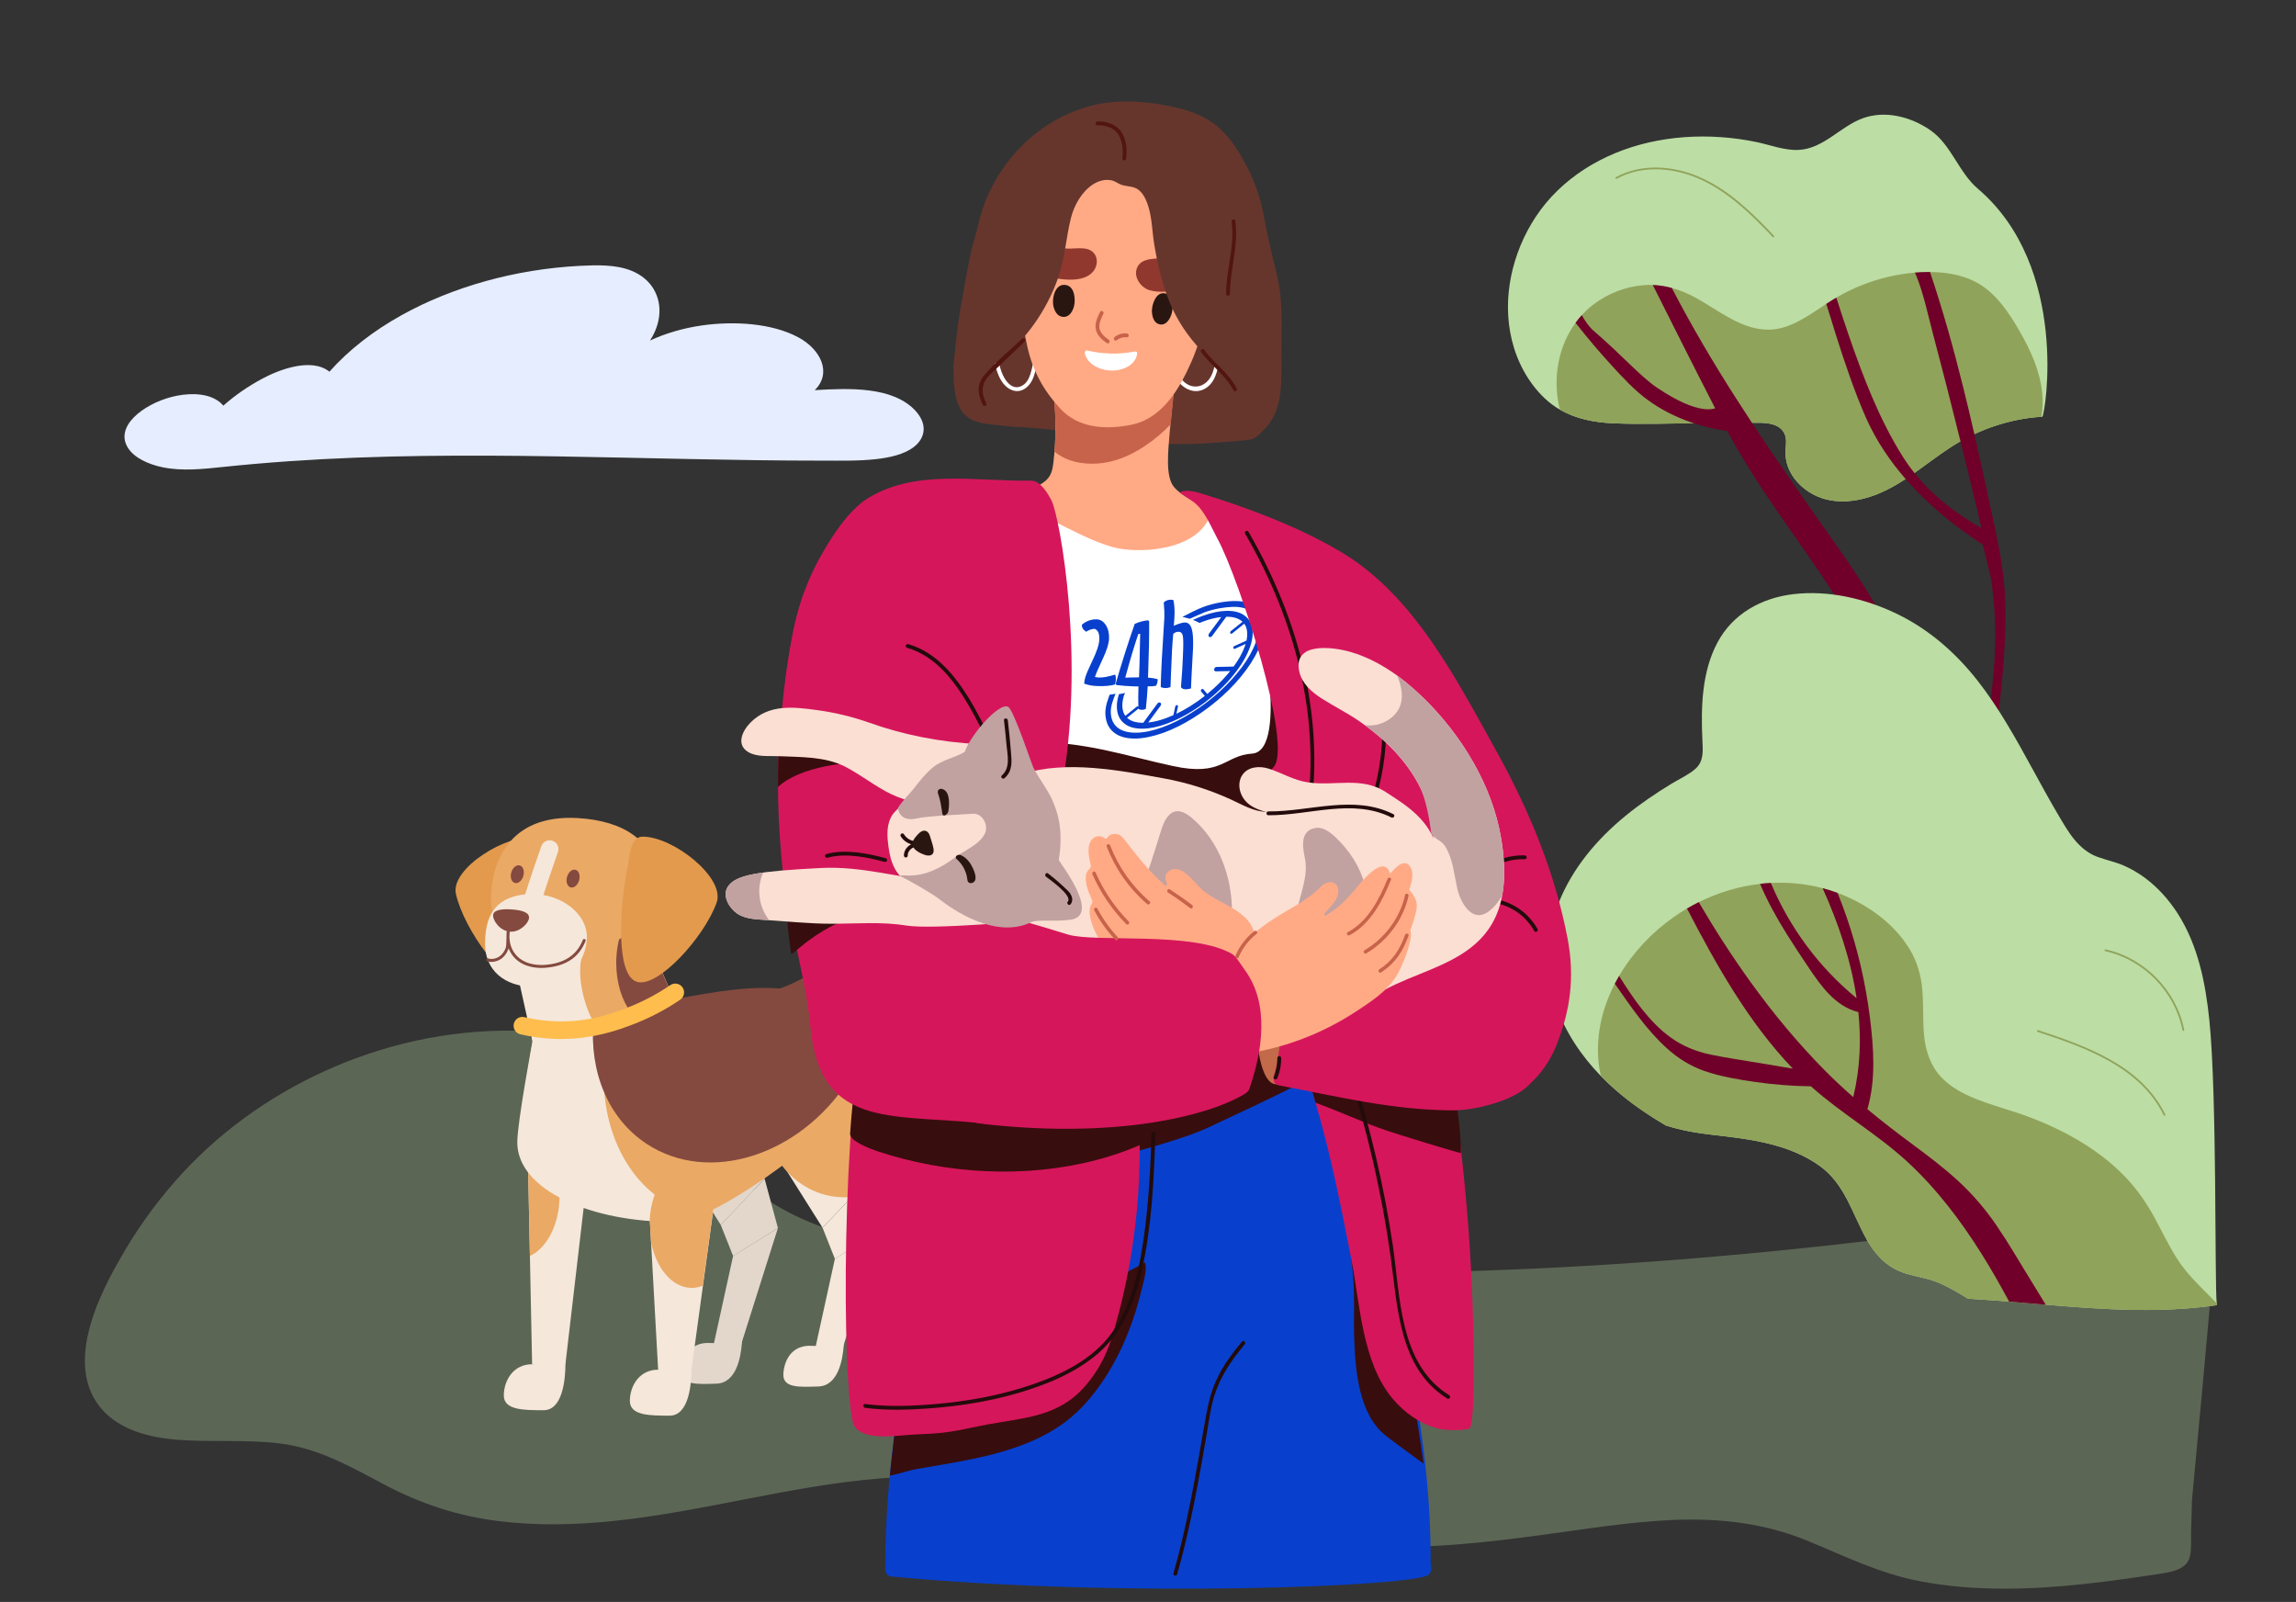 <svg xmlns="http://www.w3.org/2000/svg" width="496" height="346" viewBox="0 0 496 346" fill="none"><rect x="0" y="0" width="496" height="346" fill="#333333" stroke="none"/><path d="M199.153 90.822C198.263 88.709 196.065 86.854 193.361 85.735C189.979 84.332 185.852 84.01 181.989 84.031C179.992 84.043 177.997 84.147 176.007 84.264C179.786 80.564 177.301 75.455 172.455 72.856C166.73 69.787 158.605 69.316 151.726 70.278C147.688 70.844 143.844 71.96 140.417 73.545C142.662 70.125 143.274 65.908 141.181 62.397C140.2 60.751 138.551 59.312 136.302 58.43C132.972 57.124 128.961 57.233 125.273 57.42C111.264 58.132 97.711 61.986 86.755 68.073C80.605 71.489 75.299 75.619 71.165 80.278C67.304 77.182 60.372 79.804 56.721 81.756C53.554 83.449 50.709 85.427 48.248 87.615C47.886 87.183 47.43 86.784 46.902 86.448C44.214 84.727 40.169 84.914 36.971 85.757C31.032 87.323 24.628 92.09 27.683 96.796C29.051 98.904 32.053 100.296 35.161 100.933C39.333 101.788 43.782 101.316 47.995 100.874C57.62 99.863 67.306 99.207 77.025 98.839C96.169 98.116 115.356 98.438 134.508 98.841C144.112 99.043 153.714 99.267 163.32 99.392C168.118 99.454 172.917 99.493 177.715 99.491C181.543 99.491 185.443 99.589 189.238 99.169C192.2 98.841 195.316 98.149 197.39 96.559C199.443 94.986 200.001 92.84 199.151 90.823L199.153 90.822Z" fill="#E6EDFE"></path><path d="M473.326 274.666C471.099 269.189 465.348 265.526 459.021 263.832C450.568 261.566 441.584 262.871 433.1 264.106C423.416 265.508 413.712 266.811 403.978 267.966C392.342 269.348 380.671 270.538 368.97 271.53C360.667 272.237 352.35 272.837 344.02 273.332C325.941 274.407 307.812 274.986 289.674 275.019C268.152 275.063 246.616 274.343 225.149 272.789C207.708 271.523 189.245 270.331 173.389 263.306C165.47 259.797 159.33 254.639 153.045 249.352C150.261 247.013 147.415 244.708 144.282 242.705C140.753 240.452 136.832 238.79 132.953 237.036C128.274 234.921 122.999 232.008 120.031 228.117C117.364 226.706 115.068 224.888 113.552 222.68C84.873 221.494 57.419 234.048 39.702 253.066C34.774 258.36 30.52 264.101 26.95 270.139C23.508 275.96 20.278 282.181 18.918 288.644C17.791 294.026 18.037 300.017 22.153 304.546C26.062 308.853 32.156 310.469 38.271 310.964C45.748 311.562 53.306 310.825 60.755 311.809C69.272 312.931 76.28 317.12 83.478 320.883C90.935 324.779 98.803 327.405 107.456 328.502C115.782 329.564 124.255 329.374 132.565 328.509C152.028 326.484 170.677 320.892 190.234 319.313C209.87 317.732 229.545 319.618 248.514 324.346C257.705 326.638 266.758 329.339 276.057 331.318C285.156 333.252 294.358 334.233 303.72 334.107C307.364 334.06 311.001 333.873 314.627 333.592C320.627 333.126 326.602 332.402 332.544 331.605C342.149 330.319 351.74 328.705 361.477 328.288C371.455 327.866 381.161 328.988 390.262 332.707C398.337 336.004 405.782 339.778 414.598 341.489C420.566 342.648 426.653 343.121 432.764 343.132C444.26 343.163 455.86 341.566 466.988 339.853C469.797 339.424 472.558 338.713 473.115 336.039C473.464 334.363 473.282 332.506 473.333 330.805C473.397 328.5 473.464 326.194 473.533 323.891C473.533 323.891 478.238 274.315 478.342 270.015C478.422 266.473 474.704 278.064 473.326 274.666Z" fill="#BCDDA4" fill-opacity="0.3"></path><path d="M441.204 90.004C441.14 90.009 441.069 90.011 441.005 90.02C440.029 90.082 439.061 90.177 438.094 90.314C432.04 91.175 426.278 93.396 421.172 96.744C416.096 100.07 411.52 104.244 405.864 106.598C401.007 108.62 395.293 109.21 390.708 106.2C388.857 104.983 387.285 103.283 386.417 101.229C386.01 100.266 385.769 99.237 385.725 98.188C385.661 96.651 386.191 94.885 385.396 93.458C384.093 91.115 380.687 91.299 378.397 91.314L368.118 91.382C361.578 91.424 354.986 91.707 348.45 91.424C344.362 91.246 340.415 90.464 336.985 88.481C335.788 87.789 334.655 86.95 333.602 85.941C330.099 82.596 327.725 78.106 326.592 73.422C324.405 64.375 326.675 54.543 331.746 46.852C337.314 38.409 346.374 33.026 356.123 30.784C361.256 29.603 366.572 29.252 371.818 29.623C374.384 29.806 376.939 30.157 379.459 30.683C382.459 31.305 385.502 32.538 388.603 32.376C393.935 32.094 397.557 27.333 402.341 25.566C407.248 23.757 412.808 25.221 416.988 28.105C421.527 31.232 423.122 37.23 427.252 40.744C447.176 57.686 441.796 89.523 441.206 90.004H441.204Z" fill="#BCDDA4"></path><path d="M437.18 73.142C435.05 69.237 432.522 65.002 428.935 62.259C425.516 59.651 421.167 58.772 416.937 58.748C416.739 58.748 416.544 58.748 416.346 58.752C415.455 58.764 414.563 58.806 413.673 58.878C409.799 59.203 405.958 60.117 402.349 61.535C400.395 62.299 398.506 63.218 396.698 64.278C396.472 64.408 396.249 64.54 396.028 64.68C395.523 64.989 395.023 65.311 394.529 65.631C393.106 66.563 391.715 67.533 390.262 68.407C388.281 69.604 386.162 70.651 383.863 71.042C381.683 71.413 379.473 71.106 377.392 70.384C373.368 68.977 369.947 66.285 366.23 64.267C364.593 63.379 362.91 62.668 361.17 62.195C359.831 61.829 358.457 61.606 357.051 61.553C356.361 61.531 355.67 61.546 354.966 61.603C351.092 61.928 347.333 63.405 344.243 65.753C343.317 66.457 342.471 67.232 341.712 68.069C341.23 68.593 340.78 69.145 340.367 69.717C336.691 74.734 335.479 81.361 336.764 87.531C336.828 87.851 336.906 88.169 336.985 88.483C340.415 90.468 344.362 91.248 348.45 91.427C354.241 91.678 360.072 91.484 365.874 91.407C366.623 91.396 367.374 91.387 368.118 91.385L378.397 91.316H378.474C380.765 91.296 384.108 91.144 385.396 93.46C386.191 94.887 385.659 96.654 385.725 98.191C385.772 99.237 386.012 100.266 386.416 101.232C387.284 103.285 388.857 104.986 390.708 106.202C395.293 109.212 401.007 108.623 405.863 106.6C407.917 105.748 409.826 104.654 411.665 103.444C412.308 103.027 412.942 102.592 413.574 102.148C416.116 100.361 418.581 98.442 421.174 96.744C421.942 96.239 422.722 95.761 423.521 95.311C424.5 94.757 425.498 94.24 426.521 93.765C430.176 92.056 434.074 90.886 438.096 90.311C439.063 90.174 440.031 90.077 441.007 90.018C441.195 88.885 441.283 87.739 441.263 86.579C441.184 81.823 439.432 77.265 437.182 73.14L437.18 73.142Z" fill="#90A35A"></path><path d="M438.947 211.593C435.062 201.746 431.168 191.897 427.232 182.065C427.309 181.659 427.384 181.255 427.462 180.853C428.339 176.127 429.171 171.397 429.924 166.651C431.404 157.332 432.652 147.927 433.109 138.493C433.343 133.73 433.308 128.945 432.747 124.208C432.204 119.614 431.201 115.092 430.227 110.58C429.014 104.971 427.797 99.362 426.516 93.766C425.726 90.301 424.902 86.845 424.045 83.396C421.98 75.099 419.67 66.853 416.935 58.749C416.737 58.749 416.542 58.749 416.344 58.753C415.453 58.764 414.561 58.806 413.671 58.879C413.766 59.083 413.859 59.288 413.947 59.5C415.553 63.426 416.414 67.726 417.503 71.82C419.577 79.633 421.585 87.466 423.519 95.314C423.798 96.434 424.074 97.558 424.345 98.68C425.589 103.785 426.892 108.898 428.032 114.041C428.027 114.041 428.021 114.036 428.016 114.034C427.095 113.511 426.185 112.967 425.293 112.402C423.427 111.221 421.624 109.94 419.919 108.544C417.583 106.632 415.445 104.503 413.572 102.156C412.668 101.036 411.831 99.861 411.058 98.633C405.919 90.48 402.411 81.212 399.286 72.138C398.392 69.53 397.53 66.911 396.693 64.283C396.468 64.413 396.245 64.546 396.024 64.685C395.518 64.994 395.019 65.317 394.524 65.637C395.236 67.779 395.858 69.958 396.526 72.076C398.314 77.774 400.698 84.829 403.127 90.288C405.384 95.354 408.443 99.753 411.663 103.45C418.992 111.885 427.133 116.715 428.367 117.678C428.528 118.61 430.008 124.259 430.145 125.195C431.504 134.304 431.201 143.488 429.805 152.573C428.608 160.371 426.706 168.025 424.641 175.635C420.418 165.15 416.136 154.691 411.73 144.292C409.404 138.798 406.857 133.421 403.748 128.324C400.762 123.43 397.418 118.764 394.118 114.076C388.813 106.55 383.537 99.007 378.47 91.322C377.284 89.524 376.111 87.72 374.952 85.902C370.031 78.198 365.364 70.321 361.165 62.198C359.827 61.832 358.453 61.609 357.046 61.556C361.494 70.42 366.247 79.88 370.523 88.184C370.402 88.157 367.151 89.961 357.903 83.69C354.281 81.234 350.281 76.603 344.373 71.542C343.256 70.586 342.443 69.362 341.707 68.07C341.226 68.594 340.775 69.146 340.362 69.718C340.497 69.89 340.63 70.062 340.769 70.234C343.127 73.225 345.595 76.126 348.165 78.933C350.582 81.574 353.044 84.248 355.944 86.375C358.793 88.471 362.02 90.072 365.355 91.24C365.527 91.302 365.7 91.359 365.872 91.412C368.231 92.203 370.656 92.75 373.118 93.075C375.038 96.558 377.056 99.989 379.21 103.337C382.342 108.213 385.672 112.95 388.985 117.7C395.644 127.249 402.186 136.91 406.895 147.603C409.481 153.483 411.69 159.532 413.947 165.547C416.189 171.523 418.386 177.519 420.54 183.53C423.453 191.674 426.28 199.853 429.03 208.055C421.03 204.846 413.415 200.706 406.363 195.719C406.164 195.578 405.972 195.912 406.171 196.053C413.322 201.112 421.059 205.299 429.189 208.534C430.443 212.282 431.687 216.034 432.906 219.792C433.158 220.565 433.407 221.34 433.659 222.118C433.805 222.572 434.532 223.999 433.823 224.151C434.063 224.098 433.964 223.732 433.723 223.785C432.875 223.964 434.178 225.563 434.527 224.178C434.646 223.708 434.397 223.164 434.255 222.729C433.988 221.897 433.721 221.062 433.449 220.229C432.93 218.62 432.405 217.014 431.877 215.409C431.144 213.176 430.397 210.95 429.65 208.722C432.621 209.888 435.642 210.932 438.706 211.838C438.836 211.875 438.997 211.739 438.942 211.602L438.947 211.593Z" fill="#700029"></path><path d="M383.233 50.931C378.561 46.002 373.541 41.042 367.229 38.275C361.513 35.768 354.686 35.221 349.07 38.275C348.853 38.392 349.045 38.723 349.262 38.606C355.037 35.468 362.12 36.228 367.885 38.997C373.784 41.832 378.513 46.51 382.963 51.202C383.133 51.381 383.403 51.109 383.233 50.933V50.931Z" fill="#90A35A"></path><path d="M478.874 281.486C478.411 277.335 478.952 236.483 477.278 220.305C476.452 212.309 474.835 204.125 470.418 197.268C468.512 194.311 466.128 191.635 463.286 189.546C461.875 188.512 460.357 187.627 458.754 186.935C456.938 186.154 455.008 185.76 453.157 185.087C448.943 183.541 446.779 179.626 444.614 175.96C442.697 172.714 440.897 169.406 439.086 166.102C435.49 159.537 431.853 152.938 427.223 147.027C422.501 141.005 416.719 135.934 409.797 132.589C402.955 129.283 395.017 127.43 387.411 128.329C380.553 129.137 374.34 132.545 371.023 138.761C367.617 145.145 367.436 152.793 367.765 159.85C367.869 162.109 368.118 164.406 366.252 166.058C364.761 167.367 362.815 168.227 361.126 169.253C357.665 171.356 354.303 173.632 351.167 176.199C344.985 181.251 339.689 187.509 336.721 194.991C333.882 202.148 333.62 209.902 336.157 217.185C338.163 222.942 341.613 228.069 345.844 232.42C346.856 233.46 347.916 234.456 349.009 235.41C352.373 238.338 356.055 240.847 359.898 243.095C363.284 244.175 366.78 244.758 370.369 245.16C378.196 246.036 386.571 247.096 393.147 251.842C398.553 255.744 400.135 262.113 403.229 267.667C404.998 270.842 407.439 273.517 410.919 274.791C413.207 275.63 415.659 275.904 417.954 276.725C419.599 277.313 421.161 278.163 422.676 279.026C423.489 279.49 424.31 279.98 425.13 280.497C438.814 281.279 452.448 283.184 466.177 282.9C470.384 282.809 474.583 282.509 478.746 281.917C478.855 281.899 478.91 281.793 478.901 281.692C478.894 281.619 478.885 281.548 478.874 281.475V281.486Z" fill="#BCDDA4"></path><path d="M478.874 281.49C478.333 280.92 477.774 280.368 477.224 279.82C474.726 277.329 472.25 274.883 470.328 271.893C468.438 268.942 466.965 265.751 465.269 262.686C463.703 259.859 461.883 257.205 459.694 254.818C455.449 250.191 450.155 246.632 444.523 243.9C441.603 242.484 438.573 241.281 435.49 240.258C432.632 239.313 429.725 238.507 426.927 237.383C424.133 236.268 421.37 234.819 419.294 232.585C417.045 230.166 416.023 227.077 415.68 223.842C415.338 220.607 415.55 217.343 415.301 214.099C415.055 210.837 414.218 207.763 412.507 204.959C409.218 199.568 403.743 195.587 397.954 193.241C397.625 193.109 397.296 192.981 396.967 192.862C395.904 192.464 394.827 192.122 393.74 191.841C390.065 190.865 386.299 190.507 382.56 190.708C381.778 190.746 381.001 190.812 380.221 190.905C375.645 191.428 371.157 192.782 366.978 194.856C366.117 195.282 365.268 195.743 364.436 196.231C363.46 196.803 362.503 197.415 361.573 198.069C356.887 201.352 352.726 205.747 349.771 210.786C349.448 211.338 349.137 211.899 348.845 212.465C346.21 217.555 344.812 223.219 345.3 229.016C345.397 230.171 345.579 231.313 345.844 232.428C346.857 233.468 347.92 234.466 349.013 235.42C352.377 238.346 356.059 240.857 359.904 243.105C363.287 244.183 366.784 244.766 370.37 245.168C378.198 246.044 386.573 247.104 393.148 251.85C398.555 255.752 400.136 262.121 403.23 267.675C404.999 270.85 407.44 273.524 410.921 274.799C413.209 275.638 415.661 275.912 417.955 276.733C419.601 277.321 421.162 278.171 422.677 279.034C423.49 279.498 424.312 279.988 425.129 280.505C428.1 280.675 431.068 280.894 434.034 281.136C436.667 281.351 439.302 281.58 441.939 281.803C450.002 282.479 458.073 283.075 466.178 282.91C470.386 282.819 474.585 282.517 478.748 281.927C478.856 281.912 478.911 281.801 478.905 281.702C478.896 281.629 478.889 281.56 478.876 281.488L478.874 281.49Z" fill="#90A35A"></path><path d="M438.45 276.115C436.102 272.281 433.829 268.386 431.296 264.671C428.931 261.198 426.223 258.031 423.138 255.18C420.019 252.3 416.64 249.734 413.232 247.217C409.877 244.739 406.59 242.21 403.408 239.565C405.287 233.152 404.762 226.22 403.94 219.666C403.019 212.317 401.33 205.064 398.918 198.062C398.31 196.311 397.661 194.575 396.965 192.859C395.903 192.462 394.825 192.119 393.738 191.839C397.144 199.433 399.865 207.401 401.078 215.598C392.981 208.958 386.591 200.352 382.556 190.704C381.774 190.741 380.997 190.808 380.217 190.9C381.825 194.688 383.835 198.3 386.017 201.796C387.557 204.263 389.169 206.679 390.79 209.09C392.111 211.058 393.48 213.017 395.132 214.721C396.892 216.537 398.984 217.99 401.462 218.601C401.756 221.514 401.853 224.458 401.714 227.419C401.559 230.639 401.109 233.832 400.356 236.959C398.167 235.036 396.031 233.05 393.97 230.955C388.292 225.184 383.115 218.933 378.369 212.381C374.276 206.734 370.506 200.866 366.979 194.853C366.117 195.279 365.269 195.741 364.437 196.229C370.82 208.523 377.702 220.781 387.296 230.809C384.946 230.416 382.594 230.018 380.246 229.623C376.69 229.025 373.101 228.523 369.567 227.781C366.407 227.119 363.48 225.951 360.861 224.049C358.482 222.322 356.448 220.167 354.633 217.866C352.859 215.614 351.286 213.215 349.769 210.784C349.447 211.336 349.135 211.897 348.844 212.462C352.274 217.367 355.699 222.464 360.13 226.452C362.493 228.579 365.179 230.268 368.191 231.312C371.714 232.529 375.484 233.154 379.164 233.686C383.157 234.265 387.183 234.572 391.218 234.632C397.791 240.532 405.544 244.931 412.041 250.924C418.34 256.739 423.566 263.609 428.103 270.857C430.205 274.211 432.162 277.652 434.035 281.136C436.668 281.351 439.302 281.58 441.94 281.803C440.778 279.906 439.614 278.009 438.452 276.112L438.45 276.115Z" fill="#700029"></path><path d="M467.766 240.702C462.542 230.117 450.735 225.952 440.273 222.49C440.038 222.412 439.939 222.781 440.171 222.858C450.543 226.292 462.255 230.4 467.436 240.896C467.545 241.117 467.876 240.922 467.768 240.704L467.766 240.702Z" fill="#90A35A"></path><path d="M454.881 205.065C454.64 205.012 454.538 205.381 454.779 205.434C463.095 207.265 469.849 214.184 471.481 222.538C471.527 222.778 471.896 222.677 471.85 222.436C470.193 213.961 463.313 206.92 454.881 205.065Z" fill="#90A35A"></path><path d="M147.241 296.044C147.015 299.233 150.676 298.981 154.794 298.848C159.032 298.709 160.047 293.212 160.272 290.023C160.498 286.834 157.546 290.368 153.435 290.076C149.323 289.784 147.466 292.854 147.241 296.044Z" fill="#E3D7CC"></path><path d="M155.703 264.561L165.173 254.575L165.06 229.915L147.234 251.12L155.703 264.561Z" fill="#E3D7CC"></path><path d="M158.369 271.271L168.051 265.237L165.173 254.575L155.703 264.561L158.369 271.271Z" fill="#E3D7CC"></path><path d="M154.217 290.209L159.801 291.356L168.051 265.238L158.369 271.272L154.217 290.209Z" fill="#E3D7CC"></path><path d="M170.074 212.894C175.731 210.54 182.064 205.919 187.707 199.599C192.177 194.593 195.539 189.282 197.582 184.362C198.086 183.149 199.631 180.616 200.467 180.768C201.143 180.894 201.189 183.454 201.156 184.621C200.931 191.45 196.541 200.806 188.974 209.274C185.99 212.616 182.807 215.487 179.637 217.794C172.163 223.238 166.678 214.154 166.678 214.154C166.678 214.154 169.271 213.226 170.074 212.894Z" fill="#844A3F"></path><path d="M142.174 295.832H149.376L154.138 261.013L140.324 262.472L142.174 295.832Z" fill="#F5E7DA"></path><path d="M136.066 302.596C136.066 305.792 140.556 305.759 144.674 305.759C148.792 305.759 149.376 299.028 149.376 295.832C149.376 292.636 146.299 295.832 142.181 295.832C138.062 295.832 136.066 299.4 136.066 302.596Z" fill="#F5E7DA"></path><path d="M169.231 296.654C169.006 299.843 172.666 299.591 176.785 299.459C181.022 299.32 182.037 293.823 182.262 290.633C182.488 287.444 179.537 290.978 175.425 290.686C171.313 290.395 169.457 293.465 169.231 296.654Z" fill="#F5E7DA"></path><path d="M114.951 294.659H122.146L126.331 258.786L114.089 252.58L114.951 294.659Z" fill="#F5E7DA"></path><path d="M108.838 301.422C108.838 304.618 113.327 304.584 117.446 304.584C121.564 304.584 122.147 297.854 122.147 294.658C122.147 291.462 119.07 294.658 114.952 294.658C110.834 294.658 108.838 298.226 108.838 301.422Z" fill="#F5E7DA"></path><path d="M177.693 265.171L187.163 255.192L187.05 230.532L169.224 251.737L177.693 265.171Z" fill="#F5E7DA"></path><path d="M180.359 271.889L190.048 265.855L187.163 255.192L177.693 265.172L180.359 271.889Z" fill="#F5E7DA"></path><path d="M176.208 290.826L181.791 291.966L190.048 265.854L180.359 271.888L176.208 290.826Z" fill="#F5E7DA"></path><path d="M118.486 187.77C119.256 196.682 118.446 211.017 113.804 212.078C109.162 213.146 100.282 200.866 98.498 193.114C97.238 187.631 109.394 180.032 115.993 180.794C118.718 181.106 118.287 185.456 118.486 187.77Z" fill="#E39A4D"></path><path d="M120.88 258.276C120.88 264.383 118.181 269.548 114.474 271.272L114.089 252.58L120.741 255.955C120.827 256.711 120.887 257.487 120.887 258.282L120.88 258.276Z" fill="#EAA965"></path><path d="M115.025 224.976C115.025 224.976 121.026 222.854 128.202 220.573C134.256 218.643 141.425 216.866 146.432 215.958C162.998 212.961 182.183 209.108 186.945 229.743C187.071 230.293 187.084 230.884 187.005 231.5C186.859 235.107 186.388 247.925 187.058 253.156C187.144 253.819 187.854 257.785 187.854 257.785C186.242 258.308 184.173 258.6 182.409 258.6C177.011 258.6 172.19 255.954 168.96 251.797C159.881 258.481 150.71 263.759 146.247 263.812C129.409 263.998 112.06 257.307 112.06 246.678C112.06 242.368 115.025 224.982 115.025 224.982V224.976Z" fill="#EAA965"></path><path d="M115.024 224.975L111.748 210.215L138.441 199.341L145.424 215.454L133.023 219.339C131.345 223.424 130.436 227.972 130.436 232.919C130.436 248.475 139.82 261.186 151.671 262.127C149.118 263.222 146.949 263.851 145.424 263.871C128.586 264.057 111.748 257.36 111.748 246.724C111.748 242.414 115.024 224.975 115.024 224.975Z" fill="#F5E7DA"></path><path d="M145.782 216.382L128.202 220.573C126.676 218.61 122.883 207.437 127.645 203.512L138.441 199.46L145.782 216.389V216.382Z" fill="#EAA965"></path><path d="M186.507 227.515C185.605 229.518 184.537 231.494 183.277 233.417C172.614 249.715 153.13 255.835 139.747 247.089C131.285 241.559 127.299 231.407 128.201 220.573C134.283 218.637 141.272 216.594 146.306 215.686C162.248 212.801 180.877 209.38 186.5 227.522L186.507 227.515Z" fill="#844A3F"></path><path d="M145.782 216.362L136.279 218.623C134.356 216.104 133.122 212.271 133.122 207.968C133.122 205.415 133.567 203.028 134.323 200.979L138.441 199.434L145.782 216.362Z" fill="#844A3F"></path><path d="M149.436 250.948C150.471 250.948 151.466 251.22 152.394 251.691L154.118 260.881L151.817 277.683C151.054 277.988 150.259 278.167 149.436 278.167C145.212 278.167 141.664 273.877 140.623 268.062L140.377 263.586C140.377 263.586 140.351 263.586 140.344 263.586C140.682 256.525 144.615 250.948 149.436 250.948Z" fill="#EAA965"></path><path d="M106.066 194.395C106.066 202.285 114.7 205.269 124.78 205.269C134.86 205.269 141.545 197.551 141.545 189.654C141.545 181.757 134.847 177.261 124.78 176.691C109.793 175.842 106.066 186.504 106.066 194.395Z" fill="#EAA965"></path><path d="M113.056 189.19C112.757 190.238 111.928 190.921 111.205 190.708C110.489 190.503 110.151 189.482 110.449 188.441C110.748 187.393 111.577 186.71 112.3 186.922C113.016 187.128 113.354 188.149 113.056 189.19Z" fill="#844A3F"></path><path d="M104.786 203.863C104.786 209.367 108.732 213.153 115.503 213.153C122.273 213.153 126.776 207.861 126.776 202.358C126.776 196.854 120.257 192.458 113.52 193.148C106.537 193.864 104.786 198.36 104.786 203.863Z" fill="#F5E7DA"></path><path d="M125.104 190.137C124.806 191.185 123.977 191.868 123.254 191.655C122.538 191.45 122.2 190.429 122.498 189.388C122.803 188.34 123.626 187.657 124.348 187.869C125.065 188.075 125.403 189.096 125.104 190.137Z" fill="#844A3F"></path><path d="M106.522 197.63C106.423 198.79 107.988 201.051 110.13 201.224C112.272 201.403 114.182 199.433 114.281 198.273C114.381 197.113 112.889 196.615 110.747 196.443C108.605 196.264 106.622 196.469 106.529 197.63H106.522Z" fill="#844A3F"></path><path d="M105.117 207.113C105.21 206.967 105.415 206.934 105.554 207.026C105.687 207.106 106.357 207.212 107.113 206.967C107.789 206.741 108.704 206.178 109.248 204.745C109.361 204.44 109.387 203.651 109.407 202.809C109.407 202.683 109.414 202.557 109.421 202.431C109.401 201.921 109.434 201.457 109.48 201.072C109.52 200.508 109.593 199.965 109.712 199.501C109.759 199.328 109.931 199.229 110.097 199.275C110.269 199.321 110.369 199.494 110.323 199.66C110.283 199.819 110.25 199.998 110.223 200.17C110.25 200.23 110.263 200.296 110.243 200.369C110.203 200.535 110.15 200.787 110.11 201.112C110.077 201.556 110.057 202.014 110.044 202.464C110.084 203.479 110.336 204.686 111.105 205.793C112.969 208.459 116.357 208.498 117.723 208.399C121.921 208.074 124.6 206.31 125.907 203.008C125.973 202.842 126.159 202.763 126.318 202.829C126.484 202.895 126.563 203.081 126.497 203.24C125.091 206.794 122.24 208.684 117.77 209.029C117.544 209.049 117.266 209.062 116.948 209.062C115.203 209.062 112.312 208.644 110.575 206.158C110.269 205.72 110.037 205.269 109.865 204.812C109.852 204.865 109.838 204.931 109.825 204.978C109.175 206.688 108.035 207.351 107.199 207.603C106.834 207.716 106.463 207.762 106.138 207.762C105.707 207.762 105.349 207.683 105.17 207.55C105.03 207.451 105.004 207.259 105.097 207.119L105.117 207.113Z" fill="#844A3F"></path><path d="M114.978 196.51C115.787 196.51 116.536 195.993 116.795 195.184C117.504 192.949 118.247 190.681 119.01 188.447C119.514 186.955 120.025 185.483 120.535 184.024C120.887 183.029 120.363 181.942 119.368 181.597C118.373 181.246 117.286 181.77 116.941 182.764C116.424 184.236 115.906 185.728 115.396 187.233C114.633 189.488 113.877 191.782 113.161 194.043C112.842 195.044 113.4 196.119 114.401 196.437C114.593 196.496 114.786 196.53 114.978 196.53V196.51Z" fill="#F5E7DA"></path><path d="M135.562 187.353C133.805 196.119 133.003 210.454 137.499 212.033C141.995 213.611 152.195 202.398 154.827 194.899C156.691 189.587 145.463 180.682 138.825 180.702C136.086 180.709 136.027 185.078 135.569 187.353H135.562Z" fill="#E39A4D"></path><path d="M121.185 224.412C128.414 224.412 133.898 222.337 136.604 221.309C140.225 219.937 143.706 218.127 146.949 215.918C147.818 215.328 148.043 214.141 147.453 213.273C146.863 212.404 145.676 212.179 144.807 212.769C141.81 214.811 138.593 216.482 135.251 217.749C132.426 218.823 127.16 220.819 120.111 220.593C117.823 220.52 115.528 220.215 113.287 219.691C112.259 219.446 111.238 220.083 110.999 221.11C110.76 222.131 111.39 223.159 112.418 223.398C114.905 223.981 117.452 224.32 119.992 224.399C120.396 224.412 120.794 224.419 121.185 224.419V224.412Z" fill="#FFBD4E"></path><path d="M276.819 76.295C276.819 69.559 277.239 64.559 275.551 58.097C274.632 54.58 273.696 50.219 273.013 46.59C272.309 42.855 271.076 39.202 269.297 35.838C265.776 29.181 262.462 25.38 255.047 23.481C248.874 21.9 241.794 21.213 235.579 22.872C223.452 26.108 214.188 36.285 211.407 48.188C210.406 52.469 210.227 51.468 208.682 59.945C206.984 69.256 206.848 70.129 205.963 79.079C205.963 87.643 207.294 91.131 214.303 91.702C216.612 91.888 218.405 92.267 220.986 92.267C224.06 92.551 224.237 92.444 228.028 92.922C230.915 93.998 232.522 95.231 235 95.417C237.843 95.628 240.242 94.126 243.031 93.998C245.721 93.874 248.059 95.322 250.612 95.88C258.057 95.88 256.285 96.076 265.151 95.417C270.923 94.988 270.69 95.116 272.801 93.088C277.307 88.769 276.819 82.711 276.819 76.295Z" fill="#66362D"></path><path d="M253.76 105.35C251.592 103.07 252.428 97.067 252.705 93.1L253.707 82.931C253.789 82.079 252.68 81.938 252.238 82.496C244.463 83.862 236.403 83.94 228.632 82.542C227.908 82.414 227.474 83.133 227.639 83.642C227.569 83.758 227.532 83.907 227.548 84.089C228.107 89.281 228.194 94.552 227.585 99.748C227.395 101.382 227.147 102.781 225.798 103.906C224.888 104.667 223.783 105.168 222.707 105.664C220.262 106.794 217.717 107.65 215.102 108.32C214.08 108.581 221.292 115.56 221.677 115.746C228.198 118.924 239.005 122.627 246.164 123.93C252.614 125.105 259.412 122.577 265.474 119.416C267.522 118.349 270.733 114.629 268.408 113.368C259.892 108.746 256.562 108.3 253.752 105.35H253.76Z" fill="#FFAA85"></path><path d="M262.736 65.422C263.274 70.159 263.601 75.931 261.958 80.494C260.642 84.143 256.674 84.585 254.717 81.115C253.385 78.756 253.207 75.637 253.269 73.002C253.281 72.468 252.454 72.468 252.441 73.002C252.367 76.142 252.636 80.18 254.779 82.678C256.087 84.205 258.18 85.016 260.084 84.068C262.554 82.84 263.108 79.844 263.452 77.391C264.01 73.411 264.019 69.406 263.563 65.418C263.505 64.897 262.674 64.889 262.736 65.418V65.422Z" fill="white"></path><path d="M223.353 65.422C223.804 70.097 223.991 75.273 222.857 79.873C222.596 80.928 222.178 82.265 221.285 82.976C218.864 84.904 217.015 82.182 216.336 80.258C215.529 77.966 215.388 75.409 215.438 73.002C215.451 72.468 214.623 72.468 214.611 73.002C214.549 75.943 214.706 79.513 216.249 82.128C217.3 83.907 219.365 85.223 221.334 83.986C223.507 82.625 223.829 79.571 224.102 77.288C224.57 73.345 224.566 69.373 224.185 65.422C224.136 64.897 223.308 64.893 223.358 65.422H223.353Z" fill="white"></path><path d="M227.805 97.568C228.781 98.338 229.865 98.971 231.098 99.397C234.082 100.427 237.549 100.357 240.57 99.521C245.191 98.243 249.623 95.065 252.9 91.656C253.177 88.855 253.761 82.927 253.761 82.927C253.843 82.075 251.973 81.951 251.53 82.505C243.756 83.87 236.411 83.94 228.641 82.546C227.917 82.418 227.482 83.138 227.648 83.647C227.577 83.763 227.54 83.912 227.557 84.094C228.037 88.558 228.165 93.084 227.805 97.568Z" fill="#C7634A"></path><path d="M338.673 202.895C335.996 188.568 330.336 174.986 323.285 162.285C316.562 150.179 309.66 136.862 299.783 127.107C292.05 119.47 285.446 117.14 285.446 117.14C285.446 117.14 288.239 137.528 288.678 142.207C289.559 151.598 290.978 160.932 291.942 170.319C292.861 179.243 292.82 188.286 294.967 197.045C297.003 205.344 300.305 213.378 304.451 220.842C306.722 224.929 309.234 228.963 312.114 232.653C314.021 235.094 316.346 237.361 319.367 237.998C319.433 238.222 319.615 238.399 319.921 238.387C327.953 238.114 333.638 232.334 336.315 225.562C339.24 218.173 340.196 211.037 338.677 202.895H338.673Z" fill="#D6165B"></path><path d="M287.003 215.264C287.003 215.202 287.012 215.14 287.003 215.074C286.304 207.871 285.903 200.64 285.836 193.404C285.77 186.11 286.279 178.858 286.461 171.576C286.635 164.63 285.836 158.027 283.536 151.453C281.393 145.326 278.972 139.253 276.423 133.283C273.494 126.424 270.122 119.759 265.798 113.665C265.496 113.239 265.078 113.061 264.66 113.053C264.279 112.022 261.643 110.893 261.06 112.134C258.056 118.493 247.542 119.56 241.559 118.439C235.233 117.252 224.024 110.173 223.573 110.831C221.347 109.975 218.823 109.358 216.655 110.608C213.795 112.258 215.546 115.266 215.517 118.261C215.475 122.212 216.199 126.225 216.704 130.135C217.23 134.185 217.809 138.231 218.446 142.265C221.016 158.536 224.529 174.659 228.952 190.529C231.455 199.51 234.26 208.401 237.335 217.205C237.79 218.504 239.486 218.38 239.991 217.482C248.573 219.873 257.274 222.227 266.228 222.488C270.544 222.612 274.905 222.244 279.1 221.185C282.129 220.419 285.969 219.451 286.999 216.092C287.094 215.786 287.082 215.513 287.003 215.277V215.264Z" fill="white"></path><g clip-path="url(#clip0_1021_110013)"><path d="M236.54 146.215C236.697 146.252 236.847 146.281 236.988 146.298C237.129 146.316 237.267 146.327 237.401 146.332C237.843 146.348 238.323 146.31 238.841 146.218C239.359 146.126 240.043 145.955 240.897 145.704C240.965 145.872 241.012 146.034 241.036 146.192C241.06 146.348 241.067 146.547 241.058 146.785C241.055 146.858 241.045 146.957 241.028 147.08C241.012 147.201 240.968 147.456 240.893 147.839C240.387 147.984 239.815 148.084 239.178 148.14C238.541 148.194 237.834 148.208 237.057 148.179C236.492 148.159 235.98 148.105 235.529 148.018C235.076 147.931 234.636 147.811 234.207 147.655C234.233 147.172 234.334 146.656 234.508 146.105C234.683 145.553 235.023 144.75 235.53 143.693C235.62 143.493 235.757 143.199 235.939 142.814C236.926 140.763 237.439 139.204 237.479 138.133C237.502 137.488 237.434 136.982 237.278 136.61C237.119 136.241 236.851 135.975 236.471 135.813C236.145 135.834 235.832 135.897 235.531 136.001C235.231 136.104 234.93 136.254 234.631 136.449C234.282 136.189 234.042 135.957 233.906 135.751C233.774 135.544 233.711 135.31 233.72 135.048L233.725 134.924C234.165 134.539 234.665 134.245 235.223 134.041C235.781 133.837 236.348 133.745 236.923 133.766C237.714 133.795 238.368 134.206 238.882 134.997C239.396 135.79 239.631 136.769 239.588 137.938C239.549 139.008 239.096 140.463 238.225 142.302C237.356 144.14 236.794 145.442 236.541 146.212" fill="#0840CD"></path><path d="M245.924 153.135C245.899 152.258 245.888 151.412 245.892 150.597C245.896 149.783 245.913 149.003 245.94 148.258C245.798 148.26 245.644 148.261 245.476 148.259C245.31 148.256 245.064 148.249 244.736 148.237C244.152 148.215 243.565 148.182 242.974 148.136C242.384 148.089 241.784 148.031 241.177 147.96L241.011 147.697C241.68 145.396 242.356 143.17 243.04 141.015C243.726 138.862 244.422 136.771 245.132 134.741C245.641 134.522 246.129 134.351 246.602 134.224C247.074 134.1 247.552 134.017 248.037 133.976L248.251 134.207C248.26 135.819 248.244 137.616 248.206 139.597C248.166 141.577 248.099 143.835 248.006 146.371C248.355 146.384 248.703 146.416 249.048 146.47C249.39 146.524 249.74 146.603 250.096 146.706L250.09 146.853C250.082 147.074 250.051 147.285 249.997 147.488C249.943 147.69 249.864 147.894 249.755 148.094C249.485 148.158 249.205 148.201 248.912 148.223C248.619 148.245 248.292 148.25 247.936 148.237C247.89 149.062 247.832 149.883 247.764 150.7C247.697 151.515 247.619 152.32 247.533 153.11C247.373 153.187 247.223 153.239 247.09 153.273C246.955 153.304 246.817 153.317 246.676 153.312C246.55 153.308 246.431 153.293 246.315 153.269C246.199 153.244 246.067 153.2 245.921 153.137M246.305 136.9L245.915 136.934C245.494 138.147 245.053 139.529 244.585 141.081C244.119 142.631 243.62 144.393 243.089 146.363C243.424 146.35 243.816 146.338 244.268 146.326C244.72 146.313 245.316 146.304 246.062 146.3L246.16 143.613C246.181 143.056 246.208 141.797 246.247 139.832C246.277 138.613 246.295 137.635 246.307 136.898" fill="#0840CD"></path><path d="M251.402 130.124C251.593 129.919 251.831 129.766 252.113 129.665C252.397 129.565 252.705 129.52 253.039 129.532C253.104 129.535 253.175 129.543 253.251 129.558C253.324 129.573 253.407 129.595 253.498 129.622C253.596 130.134 253.665 130.659 253.705 131.196C253.742 131.734 253.751 132.318 253.727 132.947C253.718 133.209 253.7 133.525 253.674 133.898C253.648 134.269 253.614 134.686 253.572 135.151C254.141 134.911 254.63 134.731 255.04 134.612C255.45 134.491 255.775 134.436 256.018 134.444C256.694 134.469 257.166 134.914 257.435 135.78C257.705 136.646 257.802 138.063 257.73 140.034C257.719 140.335 257.658 141.449 257.547 143.372C257.434 145.296 257.349 147.071 257.289 148.698C257.053 148.765 256.835 148.812 256.64 148.843C256.442 148.872 256.265 148.885 256.108 148.879C255.865 148.871 255.666 148.83 255.51 148.758C255.354 148.687 255.224 148.578 255.122 148.436C255.227 147.145 255.314 145.954 255.385 144.859C255.453 143.764 255.503 142.8 255.533 141.966L255.591 140.384C255.653 138.707 255.617 137.638 255.483 137.175C255.349 136.711 255.073 136.472 254.655 136.456C254.421 136.448 254.211 136.48 254.025 136.549C253.837 136.62 253.649 136.743 253.457 136.915C253.353 137.942 253.265 139.121 253.189 140.447C253.116 141.775 253.039 143.521 252.96 145.689L252.86 148.412C252.649 148.486 252.446 148.539 252.252 148.573C252.059 148.607 251.875 148.622 251.699 148.616C251.549 148.61 251.395 148.589 251.239 148.556C251.08 148.521 250.92 148.473 250.756 148.41C250.76 148.099 250.764 147.76 250.775 147.391C250.785 147.022 250.803 146.492 250.829 145.797C250.903 143.761 251.033 141.362 251.217 138.597C251.403 135.832 251.509 134.082 251.536 133.346C251.552 132.913 251.549 132.44 251.526 131.928C251.502 131.416 251.462 130.813 251.403 130.126" fill="#0840CD"></path><path d="M271.843 134.639C271.65 133.501 271.114 132.622 270.216 132.018C269.256 131.352 267.951 131.042 266.348 131.07C264.658 131.117 262.32 131.483 260.248 132.234C259.767 132.413 257.542 133.42 257.039 133.636L255.428 133.235C256.719 132.564 258.809 131.497 260.077 131.046C262.274 130.248 264.731 129.848 266.535 129.815C268.387 129.767 269.872 130.136 270.976 130.909C272.083 131.667 272.76 132.766 272.996 134.205C273.224 135.596 273.016 137.201 272.365 139.023C271.705 140.827 270.648 142.749 269.174 144.742C267.718 146.72 265.984 148.605 263.971 150.418C262.025 152.166 259.964 153.709 257.788 155.064C255.593 156.435 253.445 157.506 251.34 158.272C249.131 159.057 247.138 159.472 245.345 159.521C243.483 159.538 242.01 159.183 240.907 158.409C239.789 157.637 239.124 156.536 238.887 155.115C238.644 153.723 238.844 152.419 239.507 150.6C239.573 150.416 239.643 150.231 239.715 150.046L240.985 149.847C240.874 150.108 240.678 150.608 240.585 150.867C240.019 152.415 239.841 153.478 240.038 154.682C240.232 155.82 240.769 156.699 241.649 157.319C242.612 157.968 243.903 158.278 245.533 158.249C247.209 158.219 249.083 157.822 251.141 157.07C253.167 156.336 255.223 155.317 257.337 153.993C259.448 152.686 261.443 151.192 263.321 149.509C265.237 147.761 266.901 145.954 268.301 144.073C269.682 142.209 270.674 140.43 271.272 138.754C271.84 137.187 272.026 135.837 271.843 134.634" fill="#0840CD"></path><path d="M268.034 133.992C267.243 133.45 266.207 133.185 264.911 133.206L261.834 137.385C261.744 137.498 261.647 137.563 261.512 137.597C261.393 137.614 261.292 137.602 261.201 137.54C261.111 137.464 261.066 137.369 261.057 137.242C261.049 137.1 261.095 136.987 261.17 136.875L263.827 133.275C262.664 133.391 261.397 133.698 260.017 134.199C259.723 134.312 259.426 134.427 259.128 134.549C258.744 134.312 257.716 133.89 257.716 133.89C257.849 133.828 257.981 133.767 258.114 133.709C258.69 133.445 259.262 133.213 259.83 133.012C261.718 132.327 263.427 131.964 264.958 131.936C266.56 131.908 267.82 132.218 268.767 132.885C269.082 133.101 269.354 133.335 269.586 133.616C270.07 134.178 270.381 134.902 270.534 135.74C270.731 136.942 270.554 138.326 269.986 139.889C269.436 141.438 268.525 143.073 267.254 144.777C266.014 146.465 264.539 148.076 262.828 149.614C261.169 151.104 259.401 152.436 257.542 153.596C255.671 154.755 253.836 155.659 252.055 156.31C250.168 156.995 248.457 157.358 246.927 157.386C245.325 157.414 244.05 157.103 243.119 156.439C242.803 156.221 242.533 155.99 242.297 155.706C241.803 155.13 241.489 154.421 241.351 153.582C241.216 152.744 241.249 151.839 241.469 150.852C241.542 150.552 241.623 150.242 241.723 149.933L243.049 149.678C243.018 149.761 242.824 150.141 242.797 150.226L242.616 150.958C242.438 151.754 242.403 152.485 242.522 153.151C242.61 153.719 242.799 154.208 243.103 154.616L245.579 152.62C245.644 152.571 245.722 152.538 245.791 152.553C245.878 152.552 245.931 152.6 245.977 152.661C246.012 152.74 246.03 152.802 246.001 152.898C245.989 152.979 245.933 153.059 245.867 153.107L243.475 155.037C243.593 155.13 243.721 155.24 243.852 155.332C244.644 155.873 245.679 156.123 246.972 156.117L250.051 151.937C250.141 151.824 250.238 151.759 250.359 151.724C250.48 151.692 250.591 151.72 250.684 151.783C250.76 151.861 250.818 151.955 250.829 152.082C250.826 152.208 250.791 152.337 250.702 152.449L248.045 156.05C249.209 155.934 250.49 155.627 251.859 155.126C252.397 154.926 252.941 154.694 253.483 154.462L253.893 152.583C253.921 152.503 253.961 152.424 254.027 152.376C254.108 152.31 254.172 152.277 254.257 152.291C254.33 152.289 254.397 152.321 254.444 152.399C254.479 152.461 254.497 152.541 254.469 152.621L254.137 154.166C255.106 153.704 256.105 153.148 257.113 152.527C258.202 151.842 259.256 151.109 260.277 150.297L259.477 149.345C259.412 149.298 259.408 149.219 259.419 149.14C259.435 149.044 259.46 148.964 259.527 148.901C259.597 148.836 259.674 148.803 259.746 148.801C259.833 148.799 259.888 148.83 259.953 148.877L260.803 149.894C261.268 149.505 261.718 149.116 262.17 148.711C263.514 147.498 264.704 146.24 265.756 144.935L262.652 145.006C262.521 145.008 262.426 144.961 262.367 144.868C262.294 144.773 262.267 144.664 262.286 144.536C262.308 144.394 262.368 144.282 262.468 144.2C262.554 144.102 262.663 144.054 262.794 144.051L266.496 143.97C267.608 142.459 268.405 141 268.916 139.627C268.973 139.435 269.029 139.26 269.084 139.084L266.78 140.124C266.703 140.158 266.631 140.16 266.562 140.128C266.493 140.098 266.444 140.036 266.428 139.956C266.411 139.876 266.422 139.797 266.464 139.717C266.505 139.638 266.557 139.574 266.651 139.539L269.282 138.351C269.443 137.554 269.479 136.841 269.374 136.175C269.286 135.605 269.097 135.116 268.795 134.71L266.185 136.818C266.106 136.867 266.028 136.899 265.957 136.886C265.872 136.871 265.819 136.84 265.774 136.762C265.739 136.698 265.721 136.619 265.748 136.539C265.762 136.444 265.814 136.379 265.883 136.314L268.423 134.286C268.307 134.176 268.175 134.083 268.044 133.991" fill="#0840CD"></path></g><path d="M287.003 216.477C286.304 209.274 285.902 202.042 285.836 194.807C285.77 187.513 286.279 180.26 286.461 172.979C286.536 170.058 280.594 154.246 276.783 147.321C276.113 146.104 274.259 146.655 274.35 148.04C274.718 153.688 274.789 162.475 270.506 162.765C264.428 163.178 264.151 167.783 253.401 165.458C248.423 164.382 243.512 163.038 238.534 161.974C232.87 160.766 227.123 160.179 221.351 159.926C223.477 170.683 226.01 181.361 228.956 191.923C231.459 200.905 234.264 209.795 237.339 218.599C237.794 219.898 239.49 219.774 239.995 218.876C248.576 221.268 257.278 223.622 266.232 223.882C270.548 224.006 274.909 223.638 279.104 222.579C282.133 221.814 285.973 220.846 287.003 217.486C287.098 217.18 287.086 216.907 287.007 216.671C287.007 216.609 287.015 216.547 287.007 216.481L287.003 216.477Z" fill="#380D0D"></path><path d="M244.492 32.504C234.276 31.445 222.831 38.143 220.204 48.126C219.674 50.136 219.484 52.225 219.566 54.302C219.84 61.062 220.435 68.199 221.921 74.81C223.1 80.052 225.297 84.168 229.029 88.235C232.944 92.5 238.802 92.852 244.351 91.756C250.177 90.606 253.785 85.583 256.33 80.407C259.317 74.33 260.48 69.188 260.96 62.469C261.262 58.203 262.586 54.373 261.655 50.161C260.107 43.132 256.371 36.389 249.354 33.658C247.794 33.05 246.159 32.673 244.492 32.5V32.504Z" fill="#FFAA85"></path><path d="M251.754 63.384C249.788 62.891 248.866 65.618 248.845 67.091C248.833 68.025 249.126 69.482 250.128 69.924C251.837 70.686 252.888 68.754 253.169 67.508C253.467 66.201 253.512 63.822 251.75 63.384H251.754Z" fill="#291611"></path><path d="M230.11 61.538C227.966 61.302 227.333 64.178 227.495 65.667C227.598 66.61 228.095 68.046 229.212 68.36C231.119 68.902 231.988 66.813 232.129 65.518C232.278 64.157 232.029 61.749 230.105 61.534L230.11 61.538Z" fill="#291611"></path><path d="M309.057 337.562C309.202 306.161 300.674 276.275 292.395 246.86C292.159 246.02 292.084 245.143 292.18 244.274C292.515 241.229 292.916 232.802 292.519 228.541C292.502 228.355 292.461 228.185 292.407 228.028C292.519 226.803 286.308 221.379 284.703 221.694C259.591 226.609 239.114 233.323 213.713 233.882C212.881 233.898 212.066 233.704 211.28 233.435C210.125 233.046 208.536 233.654 208.45 235.259C208.094 241.837 207.883 240.84 208.065 246.376C208.094 247.265 207.945 248.147 207.639 248.982C198.039 275.017 191.229 310.241 191.229 338.932C191.229 339.755 191.816 340.454 192.635 340.508C242.871 345.255 306.98 342.605 308.714 340.04C308.817 339.92 308.904 339.784 308.974 339.631C309.177 339.242 309.231 338.857 309.177 338.51C309.127 338.195 309.049 337.885 309.049 337.566L309.057 337.562Z" fill="#0840CD"></path><path d="M207.083 250.53C208.726 250.84 210.373 251.134 212.024 251.399C215.934 252.028 219.918 252.644 223.882 252.805C230.333 253.066 253.938 246.935 261.159 243.468C267.071 240.63 274.25 237.424 280.105 234.358C282.79 232.951 285.38 231.272 287.54 229.133C288.653 228.028 289.622 226.787 290.606 225.566C288.67 223.663 285.736 221.496 284.706 221.698C259.599 226.613 239.117 233.328 213.72 233.886C212.884 233.903 212.069 233.708 211.279 233.439C210.124 233.051 208.536 233.659 208.449 235.264C208.093 241.842 207.882 240.845 208.064 246.384C208.093 247.27 207.944 248.155 207.638 248.987C207.451 249.496 207.265 250.017 207.079 250.534L207.083 250.53Z" fill="#380D0D"></path><path d="M278.139 219.526C277.399 217.615 274.767 218.517 273.654 219.497C271.776 221.152 271.445 223.812 271.738 226.166C272.094 228.996 273.187 234.184 275.657 234.184C276.377 234.023 276.683 233.51 276.898 232.902C277.378 231.565 277.308 229.898 277.461 228.5L278.011 223.502C278.144 222.311 278.59 220.685 278.139 219.522V219.526Z" fill="#C26A4A"></path><path d="M208.8 315.379C218.118 313.534 227.399 310.712 233.99 303.663C240.321 296.89 244.388 287.797 246.544 278.852C246.974 277.061 247.835 274.529 247.396 272.659C243.73 274.645 240.023 276.556 236.262 278.364C228.872 281.918 221.3 285.108 213.55 287.784C207.923 289.725 201.443 290.192 195.7 291.731C194.215 300.237 193.367 308.42 192.225 318.718C193.884 318.453 196.193 317.617 197.848 317.323C201.394 316.694 205.097 316.115 208.8 315.383V315.379Z" fill="#380D0D"></path><path d="M256.979 55.283C255.44 55.001 253.578 55.374 252.382 55.622C250.429 56.023 246.399 55.303 245.547 58.079C244.901 60.173 246.714 62.233 248.369 62.692C250.578 63.305 252.941 63.011 255.109 62.245C256.876 61.621 259.917 60.706 259.59 57.968C259.387 56.251 258.303 55.523 256.979 55.279V55.283Z" fill="#91382E"></path><path d="M236.514 54.947C236.183 54.426 235.666 54.016 234.971 53.818C233.746 53.462 232.434 53.673 231.181 53.694C228.793 53.731 226.091 52.85 223.915 54.227C222.132 55.357 222.351 58.381 224.267 59.221C224.987 59.535 225.785 59.606 226.542 59.792C229.265 60.454 234.776 61.285 236.526 58.079C237.093 57.041 237.077 55.833 236.514 54.947Z" fill="#91382E"></path><path d="M292.419 258.51C291.169 260.798 291.14 263.475 291.343 266.011C291.575 268.94 291.922 271.869 292.229 274.79C292.733 279.63 292.369 284.512 292.555 289.365C292.82 296.204 293.561 305.537 299.391 310.104C301.832 312.016 305.742 314.775 307.534 316.161C304.766 295.807 300.144 275.435 294.831 255.722C293.867 256.471 293.035 257.385 292.419 258.514V258.51Z" fill="#380D0D"></path><path d="M262.801 35.454C255.407 23.502 230.61 27.597 227.598 29.831C212.86 40.77 208.056 70.93 209.504 81.119C210.071 85.12 214.825 78.409 215.048 78.368C215.16 78.438 215.305 78.447 215.446 78.339C221.495 73.565 226.104 67.169 228.628 59.875C230.072 55.705 230.287 51.369 231.343 47.116C232.029 44.34 233.697 41.374 236.155 39.802C237.346 39.041 238.728 38.668 240.135 38.958C240.959 39.127 241.563 39.703 242.316 39.934C243.9 40.418 245.187 40.104 246.416 41.423C247.31 42.383 247.811 43.658 248.162 44.899C248.895 47.468 248.911 50.145 249.346 52.763C250.061 57.099 251.054 61.422 252.759 65.485C254.356 69.295 256.607 72.613 259.425 75.617C262.276 78.658 265.466 81.583 266.699 85.633C266.666 85.732 266.637 85.835 266.6 85.935C266.492 86.22 274.614 54.547 262.801 35.454Z" fill="#66362D"></path><path d="M243.937 210.696C242.331 193.304 227.897 177.748 229.13 171.427C234.716 142.819 228.914 111.676 227.201 108.196C226.489 106.748 224.735 103.778 222.79 103.815C210.841 104.051 197.298 101.056 186.772 108.072C182.746 111.1 179.85 115.655 177.375 119.97C173.113 127.401 170.093 137.826 170.532 146.56C170.709 150.093 174.971 151.371 177.491 153.25C181.17 155.988 184.844 158.727 188.522 161.466C189.06 175.875 193.851 177.568 186.379 221.396C181.393 250.642 182.179 304.73 184.62 308.119C186.999 311.424 194.505 309.91 198.051 309.802C206.964 309.529 207.621 308.536 216.421 307.134C223.708 305.98 229.819 304.952 234.772 298.978C237.213 296.033 238.922 292.851 240.043 289.31C242.608 281.185 244.276 272.807 245.29 264.351C247.354 247.124 245.534 227.927 243.941 210.696H243.937Z" fill="#D6165B"></path><path d="M249.226 233.204C247.343 232.261 245.075 232.066 243.011 231.909C241.074 231.76 239.134 231.777 237.201 231.648C233.804 231.425 230.407 230.986 227.019 230.684C220.775 230.126 214.552 229.36 208.341 228.517C203.765 227.896 199.172 227.424 194.604 226.762C191.666 226.336 188.662 225.778 185.849 224.752C185.166 229.381 184.152 237.61 183.648 244.85C183.532 246.53 188.402 248.271 189.531 248.648C204.518 253.616 221.565 254.56 236.875 250.543C244.947 248.424 252.594 244.813 259.284 239.819C261.221 238.375 251.406 234.292 249.226 233.2V233.204Z" fill="#380D0D"></path><path d="M307.539 195.473C306.529 185.895 297.455 173.786 297.674 164.163C298.427 161.627 299.135 159.079 299.768 156.509C301.336 150.138 302.929 143.2 302.098 136.606C300.968 127.674 296.582 123.412 289.205 118.965C280.532 113.736 268.508 109.28 259.004 106.446C255.801 105.49 254.365 106.409 255.118 106.562C255.118 106.562 257.605 108.221 257.998 108.539C260.319 110.414 261.602 113.765 262.988 116.313C267.726 125.009 279.394 161.184 275.116 165.69C272.968 167.953 274.636 170.886 274.458 174.014C274.032 181.568 273.767 189.015 274.578 196.557C276.117 210.9 280.271 224.776 284.31 238.573C287.512 249.512 289.714 260.703 291.902 271.881C293.822 281.682 294.24 294.334 300.943 302.215C303.442 305.152 306.773 307.531 310.534 308.511C312.28 308.967 315.578 309.041 317.361 308.565C318.425 308.284 318.342 298.102 318.346 295.256C318.429 246.864 308.834 207.797 307.53 195.477L307.539 195.473Z" fill="#D6165B"></path><path d="M329.406 184.749C322.964 184.542 318.04 188.812 313.588 192.936C313.195 193.3 313.782 193.884 314.171 193.52C318.462 189.544 323.183 185.378 329.402 185.576C329.936 185.593 329.936 184.765 329.402 184.749H329.406Z" fill="#230B0B"></path><path d="M315.607 249.056C315.52 241.527 313.782 231.349 311.593 225.429C310.484 225.309 304.667 226.981 303.62 227.171C301.762 227.506 299.908 227.845 298.051 228.197C294.339 228.904 290.619 229.504 286.837 229.657C285.129 229.728 283.42 229.682 281.711 229.633C282.526 232.487 283.362 235.334 284.194 238.18C289.333 240.021 294.273 242.383 299.441 244.15C302.457 245.18 314.655 248.891 315.603 249.06L315.607 249.056Z" fill="#380D0D"></path><path d="M297.512 148.707C300.305 159.91 297.413 171.366 293.081 181.775C292.878 182.267 293.676 182.478 293.879 181.994C298.269 171.44 301.137 159.836 298.311 148.488C298.182 147.97 297.384 148.19 297.512 148.707Z" fill="#230B0B"></path><path d="M268.98 115.258C280.011 134.293 285.795 156.154 281.898 178.093C281.806 178.614 282.601 178.838 282.696 178.312C286.635 156.145 280.842 134.078 269.695 114.84C269.431 114.381 268.715 114.795 268.98 115.258Z" fill="#230B0B"></path><path d="M291.418 231.843C295.489 244.697 298.514 257.873 300.384 271.228C301.907 282.096 302.18 295.608 312.661 302.066C313.116 302.347 313.53 301.632 313.079 301.35C302.188 294.636 302.519 279.837 300.844 268.675C298.957 256.115 296.052 243.729 292.216 231.623C292.055 231.119 291.257 231.334 291.418 231.843Z" fill="#230B0B"></path><path d="M310.657 183.917C307.927 177.761 301.215 174.725 295.24 173.455C288.082 171.932 280.788 172.644 273.998 175.345C273.845 175.345 273.687 175.345 273.534 175.345C270.758 175.275 268.296 173.757 265.797 172.623C261.229 170.55 256.462 169.044 251.576 168.151C241.769 166.364 230.498 164.192 220.932 167.133C220.646 167.22 221.611 170.095 221.42 170.265C220.675 170.265 219.943 170.691 219.666 171.672C219.132 173.579 219.066 175.548 218.855 177.513C218.619 179.731 218.172 181.928 217.589 184.071C216.455 188.232 214.696 192.109 212.446 195.7C212.032 196.362 212.048 197.007 212.313 197.529C212.028 198.348 212.172 199.345 213.058 199.945C219.633 204.392 227.395 205.298 234.979 205.873C243.503 206.519 251.704 207.561 259.81 210.652C268.031 213.783 275.984 217.184 284.884 216.866C292.336 216.601 301.406 215.587 306.793 209.907C312.958 203.412 314.22 191.952 310.657 183.917Z" fill="#FADFD2"></path><path d="M252.557 176.044C251.547 177.079 251.125 178.473 250.74 179.681C249.822 182.564 248.945 185.456 247.947 188.327C246.454 192.63 244.604 197.007 241.381 200.809C241.551 201.293 241.733 201.777 241.96 202.245C242.208 202.261 242.457 202.377 242.481 202.605C242.51 202.869 242.56 203.122 242.626 203.37C242.854 203.68 243.11 203.974 243.425 204.255C243.669 204.475 243.516 204.744 243.263 204.859C245.485 208.384 251.828 209.327 257.133 208.074C259.976 207.404 262.644 206.125 264.221 204.268C266.228 201.905 266.195 198.79 266.132 196.113C265.983 189.585 263.546 181.816 257.522 176.702C256.115 175.506 254.166 174.398 252.565 176.04L252.557 176.044Z" fill="#C2A1A1"></path><path d="M281.49 208.838C278.669 208.337 274.881 206.823 272.279 205.724C271.309 202.892 271.187 200.317 268.992 198.185C266.265 195.536 262.395 194.582 259.539 192.043C258.036 190.709 255.168 186.26 252.5 188.15C251.451 188.893 251.678 189.781 252.093 190.924C252.183 191.17 251.87 191.37 251.666 191.198C249.444 189.296 247.476 187.09 245.633 184.813C244.787 183.768 243.985 182.692 243.152 181.636C242.577 180.904 242.033 180.169 241.012 180.126C240.057 180.087 239.501 180.435 239.212 180.967C239.114 181.147 238.875 181.19 238.707 181.073C238.034 180.599 237.283 180.419 236.492 180.85C234.618 181.875 235.107 184.828 235.624 186.777C235.714 187.113 235.604 187.469 235.338 187.712C234.994 188.025 234.735 188.436 234.634 188.901C234.278 190.536 235.095 192.633 235.894 194.347C236.023 194.629 236.019 194.961 235.839 195.22C234.712 196.847 235.956 199.949 236.739 201.55C237.373 202.849 238.104 204.085 238.914 205.27C243.649 212.79 251.384 218.15 260.271 220.235C264.469 221.815 270.28 222.786 274.787 223.165C279.447 224.495 282.617 209.046 281.478 208.842L281.49 208.838Z" fill="#FFAA85"></path><path d="M331.578 197.223C327.121 195.886 322.467 195.539 317.87 196.263C313.198 196.999 295.783 204.21 290.78 204.541C285.952 204.864 273.464 205.662 274.416 206.502C277.176 208.951 277.643 223.874 275.334 231.83C275.26 232.09 275.26 232.326 275.314 232.537C274.983 233.265 275.177 234.204 276.183 234.399C289.047 236.844 300.822 239.785 313.939 239.822C318.656 239.835 327.32 237.675 330.403 234.184C332.227 232.119 333.659 220.635 333.94 217.631C335.62 199.651 332.161 197.4 331.586 197.231L331.578 197.223Z" fill="#D6165B"></path><path d="M320.12 194.848C324.804 194.612 329.132 196.974 331.433 201.066C331.694 201.529 332.409 201.112 332.149 200.648C329.707 196.317 325.086 193.772 320.12 194.021C319.591 194.045 319.587 194.873 320.12 194.848Z" fill="#230B0B"></path><path d="M284.11 178.846C280.477 179.512 281.586 183.719 281.946 185.643C282.484 188.514 281.491 191.526 280.759 194.335C279.882 197.711 278.851 201.07 276.807 204.144C276.737 204.248 276.629 204.297 276.518 204.305C278.197 205.832 286.03 205.576 287.797 205.298C295.1 204.148 296.155 197.256 295.207 192.597C294.405 188.646 292.601 185.117 289.551 181.882C288.455 180.72 286.311 178.44 284.11 178.841V178.846Z" fill="#C2A1A1"></path><path d="M307.493 150.739C303.028 146.378 297.819 142.589 291.766 140.814C288.033 139.722 279.154 138.518 280.706 145.154C281.301 147.698 283.428 149.531 285.538 150.875C288.137 152.53 290.897 153.9 293.45 155.641C298.725 159.245 303.504 163.816 306.508 169.513C310.042 176.215 310.886 184.361 307.418 191.258C306.57 192.95 305.544 194.547 304.452 196.086C303.496 197.43 302.329 198.696 301.775 200.277C300.583 203.669 296.578 215.377 297.116 215.013C308.337 207.446 328.901 208.501 324.284 181.056C322.347 169.559 315.719 158.765 307.497 150.735L307.493 150.739Z" fill="#FADFD2"></path><path d="M324.279 181.059C322.343 169.562 315.714 158.768 307.493 150.738C305.734 149.017 303.856 147.391 301.857 145.935C303.148 149.187 303.603 152.732 300.392 155.161C298.783 156.381 296.706 156.927 294.811 156.604C299.54 160.047 303.764 164.308 306.508 169.512C308.018 172.379 308.804 176.893 309.206 180.074C310.211 181.464 311.456 181.469 312.309 182.962C313.947 185.821 314.113 188.833 314.833 191.977C315.499 194.873 317.895 199.353 321.403 196.987C322.678 196.126 323.687 194.852 324.503 193.458C325.127 190.123 325.127 186.065 324.283 181.059H324.279Z" fill="#C2A1A1"></path><path d="M304.522 192.288C304.496 192.253 304.461 192.238 304.431 192.234C304.473 192.093 304.522 191.952 304.56 191.811C304.911 190.558 305.437 188.9 304.869 187.635C303.749 185.135 301.725 187.014 300.311 188.721C300.276 188.58 300.238 188.443 300.181 188.305C298.466 184.27 293.042 191.857 291.987 193.008C289.78 195.409 289.261 195.824 286.525 197.692C286.262 197.871 285.945 197.539 286.147 197.299C287.447 195.744 289.254 194.308 289.113 192.185C289.029 190.912 287.817 190.23 286.605 190.661C285.751 190.965 285.107 191.8 284.455 192.375C283.518 193.202 282.508 193.934 281.448 194.609C281.341 194.677 281.257 194.757 281.193 194.845C281.17 194.875 281.143 194.902 281.113 194.917C277.374 197.078 273.417 199.235 270.277 202.154C267.536 204.7 266.542 206.602 266.309 210.005C266.302 210.134 266.195 210.214 266.069 210.256C262.006 211.579 253.255 211.986 253.297 212.455C253.598 215.744 254.97 220.214 255.938 223.385C256.666 225.767 256.041 226.121 258.298 227.531C259.502 228.286 276.059 229.68 293.34 218.21C296.347 216.213 299.285 214.28 301.325 211.342C302.979 208.964 305.17 203.054 304.762 201.262C304.743 201.175 304.698 201.102 304.64 201.038C305.174 199.456 305.791 197.833 306.032 196.217C306.268 194.624 305.498 193.465 304.522 192.292V192.288Z" fill="#FFAA85"></path><path d="M175.042 221.491C177.152 244.766 193.541 240.253 214.428 242.871C216.509 243.132 223.953 234.63 226.709 228.83C231.972 217.743 223.163 206.974 219.79 196.867C215.909 185.241 217.014 172.793 216.191 160.75C216.029 158.4 215.897 155.963 215.016 153.754C214.064 151.362 212.285 149.488 210.654 147.548C206.74 142.898 203.807 137.685 201.481 132.088C199.516 127.367 173.974 127.231 173.713 127.963C170.651 136.481 169.402 147.622 168.599 156.596C167.643 167.29 168.049 177.617 169.1 188.311C170.08 198.277 174.14 211.479 175.046 221.495L175.042 221.491Z" fill="#D6165B"></path><path d="M189.668 165.015C187.976 162.955 180.292 159.463 177.925 158.52C175.513 157.56 172.025 156.406 169.629 157.941C169.207 158.214 168.798 158.549 168.409 158.938C168.144 162.649 168.036 166.323 168.061 169.992C172.592 165.673 183.548 164.039 189.668 165.019V165.015Z" fill="#380D0D"></path><path d="M183.644 198.559C186.214 198.092 179.614 194.211 177.959 194.054C175.117 193.781 172.009 194.1 169.75 195.597C170.056 198.99 170.412 202.568 170.925 206.085C171.773 205.543 172.58 204.815 173.201 204.302C175.001 202.804 179.92 199.238 183.644 198.564V198.559Z" fill="#380D0D"></path><path d="M268.926 209.527C268.599 209.08 268.168 208.414 267.717 207.773C267.237 207.094 266.757 206.412 266.282 206.122C257.944 201.058 236.693 203.64 230.722 201.853C225.215 200.198 219.873 198.34 214.122 197.724C208.346 197.103 205.503 199.879 199.851 201.191C199.516 201.269 199.293 201.443 199.156 201.662C198.627 201.604 198.06 201.844 197.853 202.49C195.519 209.738 193.86 217.433 193.694 225.07C193.62 228.603 193.79 233.514 194.05 236.981C194.133 237.026 194.22 237.072 194.303 237.117C199.624 239.931 207.576 242.243 213.477 242.876C240.943 245.826 260.402 241.213 268.545 236.472C269.104 236.145 269.662 235.814 269.877 235.206C272.687 227.176 274.342 216.908 268.93 209.531L268.926 209.527Z" fill="#D6165B"></path><path d="M268.317 289.759C265.743 292.857 263.563 295.799 262.135 299.597C261.063 302.456 260.592 305.43 260.07 308.43C258.237 318.967 256.437 329.521 253.504 339.818C253.359 340.331 254.158 340.55 254.302 340.037C257.145 330.059 258.937 319.84 260.699 309.629C261.163 306.944 261.494 304.139 262.313 301.533C263.691 297.152 266 293.838 268.9 290.342C269.239 289.937 268.656 289.345 268.317 289.759Z" fill="#230B0B"></path><path d="M220.763 73.192C218.065 75.777 214.916 78.264 212.549 81.156C210.923 83.145 211.242 85.313 212.342 87.498C212.582 87.973 213.294 87.556 213.058 87.08C212.185 85.346 211.891 83.667 212.996 81.962C213.683 80.903 214.829 80.026 215.731 79.161C217.605 77.366 219.48 75.57 221.35 73.775C221.735 73.407 221.151 72.819 220.767 73.192H220.763Z" fill="#52150F"></path><path d="M266.053 47.898C266.815 53.135 264.878 58.24 264.87 63.47C264.87 64.003 265.698 64.003 265.698 63.47C265.706 58.154 267.626 53.011 266.852 47.678C266.778 47.153 265.979 47.376 266.053 47.898Z" fill="#52150F"></path><path d="M310.658 183.918C308.999 176.914 303.562 173.831 299.416 171.101C294.169 167.638 288.347 169.839 282.571 168.987C279.46 168.528 277.006 166.955 274.085 166.02C272.095 165.383 269.529 165.549 268.309 167.493C267.349 169.02 267.655 171.047 268.652 172.483C270.092 174.555 272.678 175.209 274.999 175.743C275.281 175.809 275.508 175.755 275.686 175.639C279.542 177.493 284.818 178.076 289.2 177.489C291.939 177.125 305.709 182.143 306.4 183.471C306.992 184.609 310.956 185.179 310.658 183.918Z" fill="#FADFD2"></path><path d="M195.957 139.915C202.238 141.723 206.322 147.279 209.45 152.682C212.487 157.932 214.75 163.58 217.742 168.85C218.003 169.314 218.718 168.896 218.458 168.432C215.201 162.69 212.793 156.505 209.338 150.87C206.214 145.778 202.135 140.83 196.18 139.117C195.667 138.968 195.448 139.766 195.961 139.915H195.957Z" fill="#230B0B"></path><path d="M243.256 34.345C243.545 32.404 243.334 30.137 242.213 28.462C241.116 26.823 238.973 26.17 237.086 26.24C236.557 26.261 236.553 27.088 237.086 27.068C238.816 27.001 240.773 27.593 241.679 29.182C242.507 30.63 242.697 32.5 242.453 34.126C242.374 34.647 243.173 34.87 243.251 34.345H243.256Z" fill="#52150F"></path><path d="M259.462 76.01C261.576 78.963 264.77 81.02 266.45 84.292C266.694 84.768 267.406 84.346 267.166 83.874C265.478 80.589 262.296 78.55 260.178 75.592C259.871 75.162 259.151 75.575 259.462 76.01Z" fill="#52150F"></path><path d="M237.64 67.375C237.094 68.484 236.469 69.825 236.714 71.086C236.974 72.443 238.029 73.362 239.113 74.102C239.556 74.404 239.97 73.689 239.531 73.387C238.567 72.729 237.525 71.844 237.487 70.573C237.458 69.642 237.959 68.6 238.356 67.789C238.592 67.313 237.876 66.891 237.64 67.371V67.375Z" fill="#C7634A"></path><path d="M241.224 73.49C241.881 72.981 242.622 72.766 243.45 72.849C243.979 72.902 243.975 72.075 243.45 72.021C242.502 71.926 241.563 72.195 240.806 72.774C240.388 73.093 240.802 73.813 241.224 73.49Z" fill="#C7634A"></path><path d="M245.179 75.922C241.724 76.58 238.29 76.502 234.86 75.699C234.686 75.658 234.549 75.74 234.471 75.865C234.33 75.972 234.322 76.142 234.375 76.373C234.988 78.913 238.033 80.138 240.615 80.031C242.692 79.944 245.398 78.806 245.655 76.303C245.684 76.018 245.39 75.881 245.179 75.918V75.922Z" fill="white"></path><path d="M299.758 189.815C297.967 194.209 295.543 198.999 291.16 201.339C290.725 201.572 291.11 202.227 291.544 201.999C296.118 199.556 298.626 194.598 300.494 190.017C300.68 189.564 299.941 189.365 299.758 189.815Z" fill="#C7634A"></path><path d="M222.658 195.001C220.394 192.685 217.25 192.06 214.163 191.547C210.29 190.901 206.376 190.533 202.462 190.256C194.244 189.681 186.325 187.021 177.321 187.476C163.907 188.15 159.422 188.945 157.514 191.125C155.536 193.388 157.808 196.755 160.03 197.761C161.391 198.377 162.906 198.547 164.395 198.634C169.476 198.94 174.52 199.515 179.63 199.515C185.228 199.515 190.384 199.027 195.986 199.925C201.154 200.752 221.731 199.072 226.158 198.319C226.977 198.179 223.154 195.365 222.654 195.001H222.658Z" fill="#FADFD2"></path><path d="M164.863 188.457C160.655 189.036 158.635 189.839 157.514 191.125C155.536 193.388 157.808 196.756 160.03 197.761C161.391 198.378 162.906 198.547 164.395 198.634C164.987 198.671 165.578 198.709 166.17 198.75C164.081 196.131 163.253 192.151 164.863 188.457Z" fill="#C2A1A1"></path><path d="M211.279 163.414C211.342 162.661 212.69 160.791 211.722 160.742C202.793 160.295 194.981 158.644 187.732 156.075C184.124 154.797 180.4 153.907 176.61 153.386C171.413 152.674 166.137 152.033 162.128 156.063C160.374 157.829 158.967 160.808 161.607 162.413C163.493 163.563 166.088 163.224 168.194 163.323C172.919 163.543 178.195 163.361 182.514 165.562C185.973 167.324 189.023 169.848 192.523 171.527C198.498 174.394 208.962 175.156 209.475 174.758C210.216 174.518 210.477 173.674 210.249 172.979C210.853 170.816 211.358 166.923 211.706 164.701C211.788 164.163 211.594 163.721 211.279 163.41V163.414Z" fill="#FADFD2"></path><path d="M303.543 193.291C302.442 198.287 299.16 202.646 294.777 205.249C294.354 205.501 294.739 206.16 295.162 205.909C299.709 203.21 303.136 198.679 304.279 193.497C304.386 193.02 303.65 192.814 303.543 193.295V193.291Z" fill="#C7634A"></path><path d="M303.543 201.911C302.35 205.177 300.913 207.441 297.97 209.373C297.563 209.639 297.944 210.303 298.355 210.032C301.458 207.989 303.017 205.562 304.278 202.113C304.446 201.652 303.71 201.454 303.543 201.911Z" fill="#C7634A"></path><path d="M225.298 191.89C229.163 185.341 227.673 176.996 224.297 170.551C222.778 167.655 220.871 164.957 218.483 162.723C215.211 163.613 211.95 164.56 208.565 164.999C207.763 165.102 207.117 164.879 206.637 164.469C206.029 165.669 205.305 166.786 204.221 167.721C203.472 168.366 202.64 168.904 201.858 169.504C200.766 170.335 199.843 171.333 198.834 172.255C198.209 172.826 196.024 174.055 194.423 174.183C194.092 174.531 193.744 174.89 193.368 175.279C191.767 176.922 191.572 179.342 191.779 181.514C192.106 184.948 192.813 188.522 195.983 190.438C198.436 191.919 200.609 192.395 202.897 194.178C205.847 196.478 208.317 198.493 212.157 199.026C215.368 199.469 219.253 199.453 222.162 197.835C223.3 197.202 224.508 196.221 225.604 195.2C224.847 194.368 224.553 193.16 225.302 191.894L225.298 191.89Z" fill="#FADFD2"></path><path d="M227.516 173.257C226.523 170.733 224.446 168.251 223.184 165.686C222.91 165.131 219.017 153.465 217.838 152.699C215.938 151.466 209.616 158.802 208.458 162.306C208.449 162.331 208.449 162.351 208.441 162.372C206.302 163.692 203.55 164.072 201.527 165.756C199.926 167.084 198.631 168.735 197.369 170.377C197.004 170.853 193.843 174.208 193.963 174.667C194.013 174.862 194.075 175.052 194.145 175.238C194.845 176.993 196.496 177.129 198.113 176.757C200.439 176.223 208.077 175.904 210.129 175.76C212.281 175.607 213.621 178.263 212.765 180.029C211.586 182.458 208.412 183.612 206.376 185.155C198.978 190.753 194.898 188.543 194.452 189.209C196.193 190.045 201.184 192.85 202.892 194.178C205.843 196.478 215.032 202.924 222.815 199.168C224.11 198.543 227.222 199.13 231.149 198.663C238.112 197.835 228.678 186.007 228.72 185.734C229.882 178.66 228.14 174.854 227.516 173.257Z" fill="#C2A1A1"></path><path d="M301.009 175.85C292.44 171.556 282.994 175.321 273.994 175.254C273.46 175.254 273.46 176.078 273.994 176.082C282.803 176.144 292.208 172.363 300.591 176.562C301.067 176.802 301.485 176.086 301.009 175.846V175.85Z" fill="#230B0B"></path><path d="M216.886 155.566C217.105 157.341 217.275 159.12 217.436 160.903C217.639 163.133 218.326 165.801 216.431 167.485C216.034 167.841 216.621 168.424 217.014 168.069C218.835 166.451 218.558 164.42 218.38 162.227C218.198 160.001 217.987 157.775 217.714 155.562C217.647 155.041 216.82 155.032 216.886 155.562V155.566Z" fill="#230B0B"></path><path d="M275.947 228.52C275.959 229.952 275.69 231.313 275.144 232.632C274.941 233.125 275.744 233.34 275.942 232.852C276.513 231.462 276.787 230.022 276.774 228.52C276.77 227.986 275.942 227.986 275.947 228.52Z" fill="#230B0B"></path><path d="M270.955 201.119C269.171 202.521 267.795 204.312 266.903 206.397C266.713 206.842 267.368 207.231 267.563 206.781C268.432 204.746 269.758 203.024 271.496 201.656C271.881 201.355 271.34 200.817 270.959 201.119H270.955Z" fill="#C7634A"></path><path d="M239.07 182.818C240.933 187.65 243.879 191.871 247.804 195.255C248.183 195.584 248.739 195.032 248.356 194.704C244.541 191.409 241.637 187.313 239.826 182.611C239.646 182.145 238.89 182.348 239.07 182.818Z" fill="#C7634A"></path><path d="M235.999 188.835C237.768 192.853 240.214 196.448 243.289 199.582C243.641 199.942 244.197 199.39 243.841 199.03C240.808 195.944 238.414 192.399 236.672 188.444C236.469 187.982 235.796 188.381 235.996 188.839L235.999 188.835Z" fill="#C7634A"></path><path d="M236.391 196.631C237.619 198.951 239.137 201.072 240.933 202.985C241.278 203.353 241.829 202.797 241.485 202.433C239.732 200.567 238.261 198.501 237.067 196.24C236.833 195.794 236.156 196.189 236.391 196.635V196.631Z" fill="#C7634A"></path><path d="M252.327 192.778C253.974 193.835 255.571 194.957 257.128 196.147C257.527 196.452 257.919 195.771 257.523 195.47C255.97 194.281 254.37 193.162 252.722 192.101C252.296 191.827 251.905 192.504 252.327 192.778Z" fill="#C7634A"></path><path d="M197.625 181.688C197.551 181.68 197.638 181.688 197.592 181.688C197.559 181.684 197.522 181.676 197.489 181.672C197.427 181.659 197.365 181.647 197.307 181.634C197.178 181.606 197.05 181.568 196.926 181.523C196.893 181.51 196.86 181.498 196.827 181.486C196.818 181.486 196.748 181.457 196.781 181.469C196.818 181.486 196.723 181.444 196.715 181.44C196.682 181.428 196.653 181.411 196.62 181.395C196.5 181.337 196.388 181.27 196.276 181.2C196.223 181.167 196.173 181.134 196.119 181.097C196.09 181.076 196.061 181.055 196.036 181.035C196.02 181.022 195.987 180.997 196.024 181.022C195.92 180.944 195.825 180.857 195.734 180.766C195.643 180.675 195.556 180.58 195.478 180.48C195.515 180.526 195.469 180.472 195.457 180.451C195.436 180.426 195.42 180.397 195.399 180.369C195.362 180.315 195.329 180.257 195.292 180.203C195.176 180.013 194.919 179.942 194.725 180.054C194.534 180.166 194.46 180.426 194.576 180.621C195.217 181.701 196.392 182.375 197.625 182.516C197.84 182.54 198.047 182.309 198.039 182.102C198.027 181.858 197.857 181.713 197.625 181.688Z" fill="#230B0B"></path><path d="M198.2 182.027C197.431 182.04 196.682 182.334 196.119 182.859C195.589 183.355 195.258 184.059 195.271 184.791C195.271 185.006 195.457 185.213 195.685 185.205C195.908 185.196 196.103 185.023 196.098 184.791C196.098 184.712 196.098 184.638 196.107 184.559C196.115 184.452 196.09 184.646 196.107 184.539C196.115 184.501 196.119 184.464 196.127 184.427C196.144 184.357 196.16 184.29 196.185 184.22C196.194 184.187 196.206 184.158 196.218 184.129C196.235 184.088 196.235 184.088 196.214 184.137C196.223 184.117 196.231 184.096 196.243 184.079C196.305 183.951 196.38 183.831 196.462 183.711C196.512 183.641 196.417 183.761 196.479 183.691C196.5 183.666 196.52 183.641 196.545 183.616C196.599 183.558 196.653 183.5 196.711 183.446C196.736 183.422 196.76 183.401 196.785 183.38C196.794 183.372 196.889 183.293 196.847 183.326C196.806 183.36 196.905 183.285 196.914 183.277C196.942 183.256 196.971 183.24 197 183.219C197.067 183.178 197.137 183.136 197.211 183.099C197.24 183.082 197.273 183.066 197.307 183.053C197.319 183.049 197.422 183.004 197.336 183.041C197.48 182.987 197.625 182.938 197.774 182.904C197.82 182.896 197.869 182.888 197.915 182.876C198.006 182.859 197.849 182.88 197.948 182.871C198.035 182.863 198.118 182.859 198.204 182.855C198.42 182.855 198.627 182.669 198.618 182.441C198.61 182.222 198.436 182.023 198.204 182.027H198.2Z" fill="#230B0B"></path><path d="M200.947 180.74C200.798 180.244 200.604 179.735 200.095 179.508C199.354 179.181 198.671 179.785 198.208 180.298C197.608 180.956 196.801 181.874 197.219 182.821C197.629 183.752 198.895 184.344 199.784 184.646C200.972 185.047 201.94 184.638 201.654 183.227C201.485 182.391 201.195 181.551 200.947 180.74Z" fill="#291611"></path><path d="M203.848 170.529C203.004 170.091 202.35 170.629 202.664 171.469C203.169 172.817 203.339 174.228 203.554 175.643C203.711 176.694 204.783 175.833 204.878 175.188C205.081 173.827 205.279 171.274 203.848 170.529Z" fill="#291611"></path><path d="M210.749 189.636C210.77 189.003 210.484 188.254 210.29 187.795C209.748 186.508 208.945 185.345 207.646 184.729C206.914 184.381 206.074 185.01 206.682 185.556C208.01 186.752 208.809 188.308 208.991 190.087C209.049 190.649 209.603 190.885 210.112 190.67C210.571 190.475 210.737 190.082 210.749 189.636Z" fill="#291611"></path><path d="M248.759 244.879C248.51 253.637 248.006 262.519 246.479 271.158C245.262 278.029 243.098 285.178 238.141 290.317C233.623 295 227.131 297.78 221.02 299.683C214.875 301.598 208.483 302.711 202.073 303.257C197.067 303.684 191.915 303.899 186.917 303.249C186.391 303.183 186.396 304.01 186.917 304.077C191.584 304.681 196.384 304.519 201.06 304.168C207.502 303.679 213.94 302.641 220.143 300.812C226.184 299.033 232.386 296.477 237.215 292.327C242.498 287.785 245.188 281.054 246.673 274.405C248.821 264.79 249.309 254.688 249.586 244.874C249.603 244.341 248.775 244.341 248.759 244.874V244.879Z" fill="#230B0B"></path><path d="M178.74 185.258C182.658 184.187 187.284 185.126 191.12 186.164C191.633 186.305 191.852 185.507 191.339 185.366C187.367 184.29 182.576 183.351 178.521 184.46C178.008 184.601 178.227 185.399 178.74 185.258Z" fill="#230B0B"></path><path d="M225.976 189.362C226.828 190.012 231.752 193.474 230.676 194.736C230.333 195.137 230.916 195.729 231.259 195.32C232.058 194.38 231.458 193.148 230.726 192.428C229.352 191.075 227.929 189.813 226.394 188.646C225.971 188.324 225.558 189.043 225.976 189.362Z" fill="#230B0B"></path><defs><clipPath id="clip0_1021_110013"><rect width="39.766" height="30.748" fill="white" transform="matrix(0.999 0.037 -0.037 0.999 233.954 128.598)"></rect></clipPath></defs></svg>